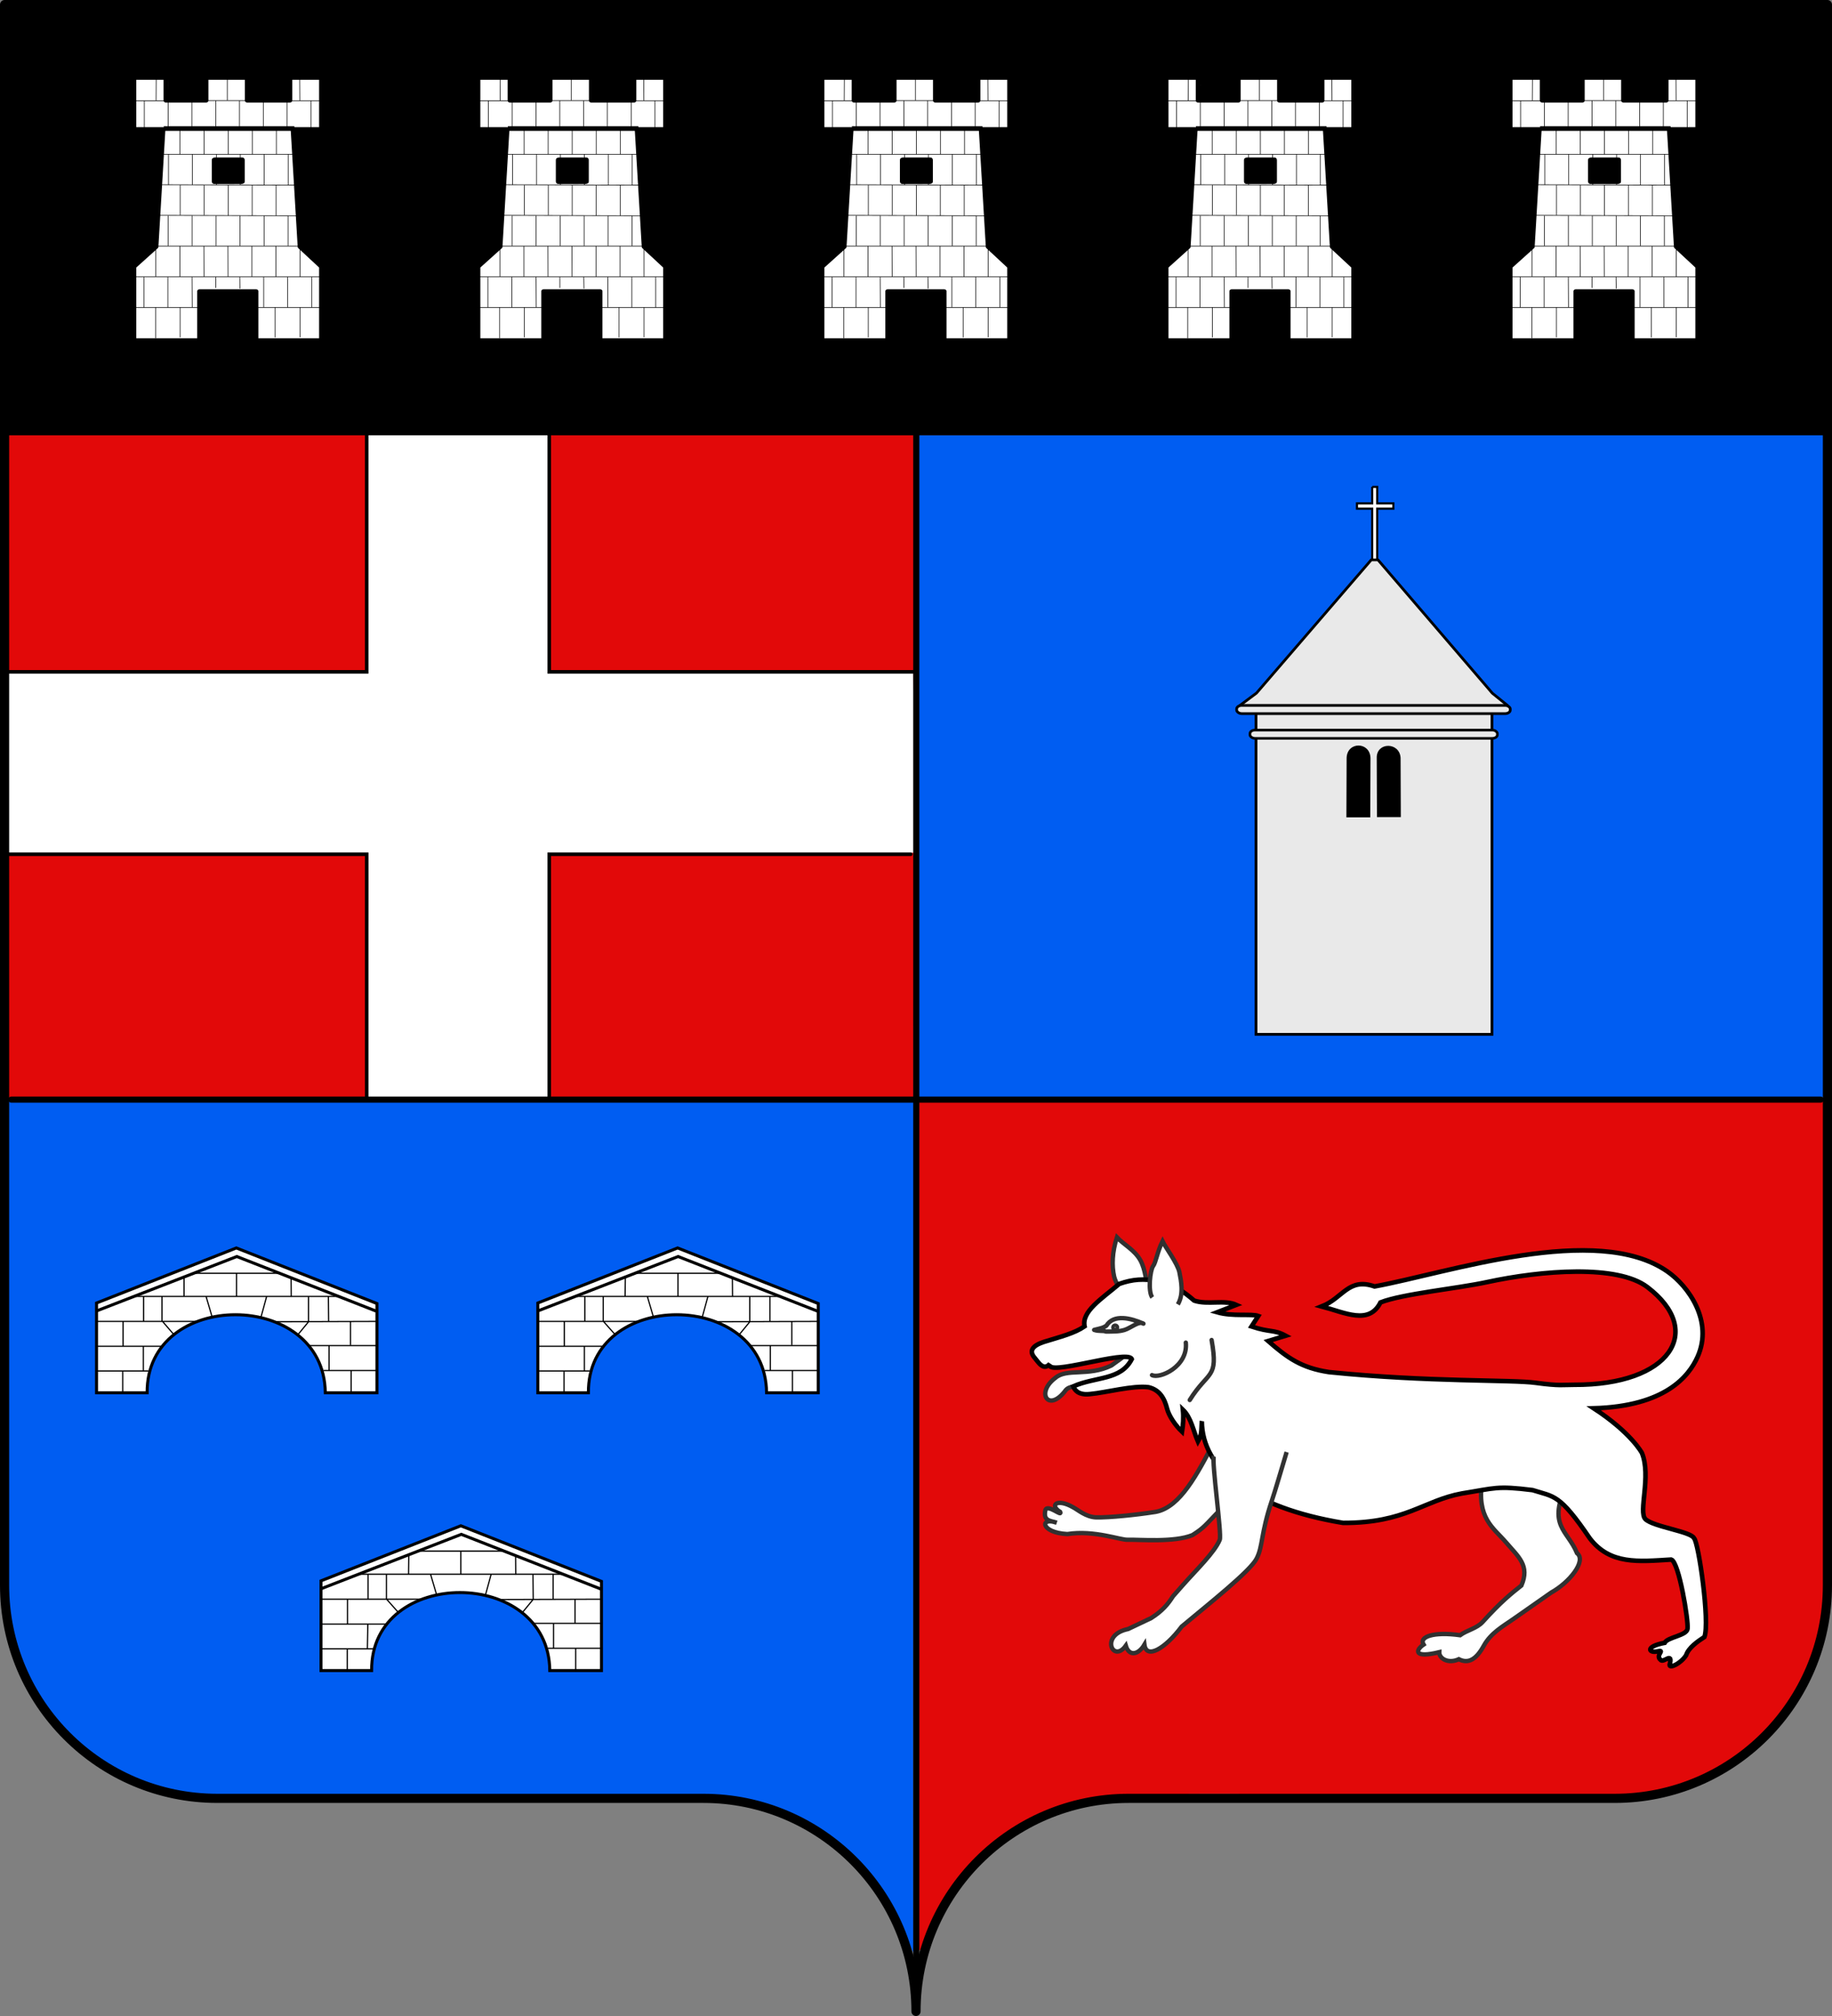 <svg xmlns="http://www.w3.org/2000/svg" xmlns:xlink="http://www.w3.org/1999/xlink" width="600" height="660" style="display:inline" version="1.0"><rect width="100%" height="100%" fill="#808080" stroke="none"/><defs><radialGradient xlink:href="#a" id="b" cx="285.186" cy="200.448" r="300" fx="285.186" fy="200.448" gradientTransform="matrix(1.551 0 0 1.35 -227.894 -51.264)" gradientUnits="userSpaceOnUse"/><linearGradient id="a"><stop offset="0" style="stop-color:#fff;stop-opacity:.314"/><stop offset=".19" style="stop-color:#fff;stop-opacity:.251"/><stop offset=".6" style="stop-color:#6b6b6b;stop-opacity:.125"/><stop offset="1" style="stop-color:#000;stop-opacity:.125"/></linearGradient></defs><g style="display:inline"><path d="M2.615 140.83c.18 71.842-1.065 147.863-.436 219.52 98.507-.18 198.723-.347 297.044-.975-.18-71.842 1.77-146.1 1.143-217.756-98.508.18-199.43-1.417-297.751-.79z" style="color:#000;fill:#e20909;fill-opacity:1;fill-rule:nonzero;stroke:none;stroke-width:1;marker:none;visibility:visible;display:inline;overflow:visible;enable-background:accumulate"/><path d="M120.135 141.04c0 25.85-.215 52.994-.215 78.846-39.335.328-78.527-.682-117.682.077.03 19.35-.883 40.066-.446 59.235 39.293.154 79.448.093 118.741.248.324 26.684-.89 53.657-.108 80.16 19.34-.355 40.692.646 59.852-.106.148-26.634-.334-53.052-.154-79.685 39.788.005 79.649-.167 119.258-.63-.175-19.658.348-39.605-.261-59.084H179.879c-.174-25.902.562-52.954-.045-78.676-19.503.174-40.376-.994-59.699-.386z" style="color:#000;fill:#fff;fill-opacity:1;fill-rule:nonzero;stroke:none;stroke-width:1;marker:none;visibility:visible;display:inline;overflow:visible;enable-background:accumulate"/><path d="M120.093 358.991v-79.335H2.125m177.764-138.422v78.707h119.173m-178.97-78.725v78.725H2.157m296.125 59.715H179.89v79.907" style="fill:none;stroke:#000;stroke-width:1.165px;stroke-linecap:round;stroke-linejoin:miter;stroke-opacity:1;display:inline"/><path d="M1.826 140.582h595.66c.448-45.044.096-93.692-.353-138.736-197.73 0-397.93-.706-595.66-.706-1.12 39.104.123 95.058.353 139.442z" style="color:#000;fill:#000;fill-opacity:1;fill-rule:nonzero;stroke:none;stroke-width:1;marker:none;visibility:visible;display:inline;overflow:visible;enable-background:accumulate"/><path d="M2.319 530.64c4.739 19.688 17.249 39.434 35.233 49.052 9.9 5.66 22.667 8.969 34.057 8.505 56.21.96 112.445.204 168.647 1.468 13.67 1.022 25.423 7.73 35.855 16.28 9.162 7.634 18.671 22.697 23.127 33.603-.692-91.298.565-187 .8-279.545-25.124-.567-51.742-.08-77.033-.243-73.143 0-148.756.353-221.9.353C1.647 409.028 2.192 475.6 2.32 530.64z" style="color:#000;fill:#005df2;fill-opacity:1;fill-rule:nonzero;stroke:none;stroke-width:1;marker:none;visibility:visible;display:inline;overflow:visible;enable-background:accumulate"/><path d="M300.794 360.245c.337 89.393-1.867 188.07-.059 277.385.49 4.402 6.64-10.567 7.508-11.787 12.129-22.746 35.478-39.055 61.545-38.285 55.998-1.374 112.253 2.355 168.22-.122 28.619-3.169 55.333-29.078 59.729-57.292 1.89-56.104-.307-113.723.018-169.9-98.322-.628-198.185-.09-296.692-.269l-.27.27z" style="color:#000;fill:#e20909;fill-opacity:1;fill-rule:nonzero;stroke:none;stroke-width:1;marker:none;visibility:visible;display:inline;overflow:visible;enable-background:accumulate"/><path d="M300.618 141.304c0 71.956-.353 147.088-.353 219.044 98.456.523 199.744-1.168 298.203-1.168.478-72.034-1.168-146.192-1.168-218.229-98.456-.523-197.274 1.521-295.734 1.521l-.948-1.168z" style="color:#000;fill:#005df2;fill-opacity:1;fill-rule:nonzero;stroke:none;stroke-width:1;marker:none;visibility:visible;display:inline;overflow:visible;enable-background:accumulate"/><path d="M3.692 360h592.616" style="fill:none;stroke:#000;stroke-width:2;stroke-linecap:round;stroke-linejoin:miter;stroke-miterlimit:4;stroke-opacity:1;stroke-dasharray:none;display:inline"/><path d="M1.314 141.007H597.93" style="fill:none;stroke:#000;stroke-width:3;stroke-linecap:round;stroke-linejoin:miter;stroke-miterlimit:4;stroke-opacity:1;stroke-dasharray:none;display:inline"/><path d="M300.092 140.5v504.637" style="fill:none;stroke:#000;stroke-width:2;stroke-linecap:butt;stroke-linejoin:miter;stroke-miterlimit:4;stroke-opacity:1;stroke-dasharray:none"/></g><g style="display:inline"><g style="fill:#fff"><path d="M193.11 203.25c-14.87 7.261-28.52 1.554-35.903 7.97-12.499 9.301-4.614 21.999 5.989 8.704 3.488-5.573 10.8-1.43 15.146-3.705l32.212-10.295-5.976-10.98-11.468 8.306z" style="fill:#fff;fill-opacity:1;fill-rule:evenodd;stroke:#313131;stroke-width:2.8;stroke-linecap:butt;stroke-linejoin:round;stroke-miterlimit:4;stroke-opacity:1;stroke-dasharray:none" transform="matrix(.512 0 0 .512 265.132 342.968)"/><path d="M201.86 161.173c-1.533-2.41-6.247-11.398-7.003-14.71-1.6-7.007-1.272-15.767 1.766-25.16 4.547 4.792 11.319 8.107 14.97 14.624 3.433 6.127 3.652 14.49 4.933 17.052M306.58 241.948c.738-6.834-45.756 6.244-49.438 13.325-11.68 22.465-22.35 40.202-37.294 41.808-10.478 1.642-28.096 3.491-36.571 3.286-6.466-.21-11.725-4.911-14.57-6.37-10.227-5.965-15.592-1.568-8.376 2.886 1.522 3.47-7.982-5.273-9.463-1.19-1.565 7.106 3.012 6.685 7.274 8.111-10.91-3.996-10.585 6.365 6.742 7.247 17.256-2.721 34.391 4.013 38.718 3.63 7.295-.177 29.724 1.84 41.334-2.97 7.67-4.909 7.478-5.595 19.01-17.532 13.325-13.791 25.704 3.696 27.944 3.8M464.924 244.252c-7.753 5.2-32.924 20.787-34.669 32.476-3.636 24.355 7.216 30.215 15.255 39.6 8.039 9.384 15.333 14.828 9.851 27.62-6.227 4.939-12.898 10.146-24.837 23.365-3.64 4.03-10.131 5.267-14.373 8.405-17.268-2.392-26.431 1.12-23.363 5.987-5.224 3.531-6.543 8.91 10.045 4.863-.154 3.988 5.603 7.653 12.508 4.504 6.015 3.053 11.094.235 15.955-8.605 4.49-8.165 12.136-12.352 18.832-17.037l24.26-16.973c11.846-6.508 22.801-20.373 16.555-25.19-6.196-15.081-19.38-17.463-6.174-44.848" style="fill:#fff;fill-opacity:1;fill-rule:evenodd;stroke:#313131;stroke-width:2.8;stroke-linecap:butt;stroke-linejoin:miter;stroke-miterlimit:4;stroke-opacity:1;stroke-dasharray:none" transform="matrix(.512 0 0 .512 265.132 342.968)"/><path d="M250.94 238.957c-.368 6.477.02 8.475-2.495 12.938-3.004-6.952-4.304-15.268-9.613-20.375.537 5.287.112 9.801-.56 14.095-4.621-4.38-8.495-10.518-9.54-14.654-1.674-6.62-4.698-12.1-11.864-13.797-9.907-1.294-27.148 3.418-37.452 4.362-4.776.544-8.812-.4-10.783-4.904 14.634-6.433 30.409-3.694 37.496-17.462-2.513-6.559-56.395 11.93-52.34 2.986-4.199 4.947-7.494-1.184-9.781-3.8-3.9-4.458-1.318-7.801 5.89-10.17 11.265-3.483 19.448-5.464 26.038-9.925-1.95-9.526 10.524-17.33 22.182-27.165 8.668-3.063 15.639-3.479 24.864-1.753 9.778 2.148 15.878 6.209 23.077 12.438 8.811 2.913 19.228-.772 26.965 2.718l-12.261 4.735c10.022 2.863 21.97.796 26.284 2.37l-4.337 6.723c12.219 4.047 14.142 1.755 21.845 5.91l-11.19 3.39c12.528 10.934 21.346 17.19 38.833 19.861 63.922 6.507 116.727 4.725 132.344 6.857 15.618 2.132 17.596 1.207 24.533 1.25 61.24.378 84.042-34.302 46.832-62.491-19.146-14.505-67.418-10.748-102.563-3.154-19.16 4.14-53.905 7.456-68.118 12.984-7.367 14.646-22.71 6.497-37.618 2.58 13.654-5.34 17.055-18.65 33.823-12.791 46.659-8.524 141.999-41.156 187.334-9.55 13.461 9.385 29.554 31.797 19.247 54.65-5.533 12.27-20.523 31.508-66.386 32.816 24.116 15.735 30.836 28.592 30.836 28.592 6.075 14.825-2.43 37.723 2.222 42.276 5.04 4.932 29.16 7.896 31.082 12.172 2.904 2.43 10.274 53.743 6.666 63.176-4.235 2.738-10.183 6.862-11.71 11.687-3.453 5.356-10.564 8.612-10.556 6.204 2.36-9.169-4.025-.607-5.943-3.401-3.28-3.004 3.559-6.512-1.883-5.262-5.305 1.22-8.372-2.998 4.673-5.498 1.847-3.647 14.093-4.587 14.61-8.952.73-5.05-5.506-42.904-10.416-44.27-21.066 1.28-39.049 3.374-52.062-13.535-19.462-28.658-22.784-26.47-36.65-30.887-23.084-2.88-23.855-1.247-45.162 2.142-24.758 4.556-35.963 18.955-76.006 18.832-59.696-9.855-90.213-34.786-90.387-64.948z" style="fill:#fff;fill-opacity:1;fill-rule:evenodd;stroke:#000;stroke-width:2.93;stroke-linecap:butt;stroke-linejoin:miter;stroke-miterlimit:4;stroke-opacity:1;stroke-dasharray:none" transform="matrix(.512 0 0 .512 265.132 342.968)"/><path d="M305.182 258.632c-4.27 14.08-6.966 23.643-9.52 31.262-7.064 21.062-5.649 29.099-9.673 36.805-3.93 7.858-29.581 28.172-47.93 43.486-10.863 14.472-22.64 20.977-23.834 11.583-3.912 6.615-9.897 7.61-11.913.657-8.158 11.468-16.87-6.872 1.448-10.65l14.72-6.978c7.166-4.53 10.803-8.885 14.033-13.992l6.518-7.38c8.266-9.36 20.114-20.713 23.365-28.713 1.414-3.481-5.35-50.495-3.734-53.564" style="fill:#fff;fill-opacity:1;fill-rule:evenodd;stroke:#313131;stroke-width:2.8;stroke-linecap:butt;stroke-linejoin:miter;stroke-miterlimit:4;stroke-opacity:1;stroke-dasharray:none" transform="matrix(.512 0 0 .512 265.132 342.968)"/><path d="M257.195 186.977c4.458 25.223-1.999 19.189-13.983 38.353M240.697 188.627c1.535 15.358-16.79 23.333-21.627 20.78M182.061 180.505c3.17 1.091 5.65.225 7.5 1.062 4.52-.08 8.185.106 11.926-1.04 4-1.226 9.34-6.03 12.1-4.018-7.992-3.527-19.01-6.373-23.738 1.352-2.275 1.372-2.506 1.35-7.788 2.644z" style="fill:#fff;fill-opacity:1;fill-rule:evenodd;stroke:#313131;stroke-width:2.8;stroke-linecap:round;stroke-linejoin:round;stroke-miterlimit:4;stroke-opacity:1;stroke-dasharray:none" transform="matrix(.512 0 0 .512 265.132 342.968)"/><path d="M153.399 304.057a1.128 1.128 0 1 1-2.256 0 1.128 1.128 0 1 1 2.256 0z" style="fill:#fff;fill-opacity:1;stroke:#313131;stroke-width:2.724;stroke-linecap:round;stroke-linejoin:round;stroke-miterlimit:4;stroke-opacity:1;stroke-dasharray:none" transform="matrix(.515 .108 -.108 .515 319.66 261.554)"/><path d="M219.234 159.754c-2.891-4.014-1.314-17.593.516-20.016 1.83-2.424 2.635-9.027 6.038-15.9 1.631 3.432 9.741 14.294 10.808 19.791 1.067 5.498 2.914 13.93-1 20.569" style="fill:#fff;fill-opacity:1;fill-rule:evenodd;stroke:#313131;stroke-width:2.8;stroke-linecap:butt;stroke-linejoin:miter;stroke-miterlimit:4;stroke-opacity:1;stroke-dasharray:none" transform="matrix(.512 0 0 .512 265.132 342.968)"/></g><path d="M169.37 364.248v89.564h50.542c-.95-103.866 176.823-103.775 177.9 0h51.58v-89.04l-140.4-55.476-139.622 54.952z" style="fill:#fff;fill-opacity:1;fill-rule:evenodd;stroke:#000;stroke-width:3;stroke-linecap:butt;stroke-linejoin:miter;stroke-miterlimit:4;stroke-opacity:1;stroke-dasharray:none;display:inline" transform="translate(120.58 307.11) scale(.328)"/><path d="m169.14 372.256 140.324-54.414 139.097 54.491" style="fill:#fff;fill-opacity:1;fill-rule:evenodd;stroke:#000;stroke-width:3;stroke-linecap:butt;stroke-linejoin:miter;stroke-miterlimit:4;stroke-opacity:1;stroke-dasharray:none;display:inline" transform="translate(120.58 307.11) scale(.328)"/><path d="M401.577 407.241v24.465M423.642 431.404v21.633M381.099 382.92l-10.41 12.663M422.993 382.595v23.44M309.364 334.108v23.477M381.037 358.32v24.24M339.272 357.583l-5.597 20.454M401.127 358.002v24.746M278.765 357.686l6.158 20.912M234.928 382.635l12.282 13.834M215.88 407.32v24.58M195.544 431.965v22.194M195.868 382.744v24.65M234.735 358.278v24M216.375 358.175v24.32M363.681 338.821l.134 19.512M256.776 339.104l-.217 18.31M395.9 431.601h52.695M381.098 406.723h68.28M170.117 432.116h51.144M169.839 407.434h65.251M169.926 382.587h101.258M347.409 382.911l102.75-.324M207.367 357.662h203.874M267.18 334.54h86.41" style="fill:#fcef3c;fill-opacity:1;fill-rule:evenodd;stroke:#000;stroke-width:1.221;stroke-linecap:butt;stroke-linejoin:miter;stroke-miterlimit:4;stroke-opacity:1;stroke-dasharray:none;display:inline" transform="translate(120.58 307.11) scale(.328)"/><g style="display:inline"><path d="M169.37 364.248v89.564h50.542c-.95-103.866 176.823-103.775 177.9 0h51.58v-89.04l-140.4-55.476-139.622 54.952z" style="fill:#fff;fill-opacity:1;fill-rule:evenodd;stroke:#000;stroke-width:3;stroke-linecap:butt;stroke-linejoin:miter;stroke-miterlimit:4;stroke-opacity:1;stroke-dasharray:none;display:inline" transform="translate(-23.943 307.11) scale(.328)"/><path d="m169.14 372.256 140.324-54.414 139.097 54.491" style="fill:#fff;fill-opacity:1;fill-rule:evenodd;stroke:#000;stroke-width:3;stroke-linecap:butt;stroke-linejoin:miter;stroke-miterlimit:4;stroke-opacity:1;stroke-dasharray:none;display:inline" transform="translate(-23.943 307.11) scale(.328)"/><path d="M401.577 407.241v24.465M423.642 431.404v21.633M381.099 382.92l-10.41 12.663M422.993 382.595v23.44M309.147 334.542v23.477M381.037 358.32v24.674M339.272 357.583l-5.597 20.454M400.91 358.002l.217 24.746M278.765 357.686l6.158 20.912M234.928 382.2l12.282 14.269M216.098 407.102v24.364M195.544 431.965v22.194M195.868 382.744v24.65M234.735 358.278v24M216.375 358.175v24.103M363.681 338.821l.134 19.512M256.776 339.104v18.31M395.9 431.601h52.695M381.098 406.723h68.28M170.117 432.116h51.144M169.839 407.434h65.251M169.926 382.587h101.258M347.409 382.911l102.75-.324M207.367 357.662h203.874M267.18 334.54h86.41" style="fill:#fcef3c;fill-opacity:1;fill-rule:evenodd;stroke:#000;stroke-width:1.221;stroke-linecap:butt;stroke-linejoin:miter;stroke-miterlimit:4;stroke-opacity:1;stroke-dasharray:none;display:inline" transform="translate(-23.943 307.11) scale(.328)"/></g><path d="M169.37 364.248v89.564h50.542c-.95-103.866 176.823-103.775 177.9 0h51.58v-89.04l-140.4-55.476-139.622 54.952z" style="fill:#fff;fill-opacity:1;fill-rule:evenodd;stroke:#000;stroke-width:3;stroke-linecap:butt;stroke-linejoin:miter;stroke-miterlimit:4;stroke-opacity:1;stroke-dasharray:none;display:inline" transform="translate(49.58 398.063) scale(.328)"/><path d="m169.14 372.256 140.324-54.414 139.097 54.491" style="fill:#fff;fill-opacity:1;fill-rule:evenodd;stroke:#000;stroke-width:3;stroke-linecap:butt;stroke-linejoin:miter;stroke-miterlimit:4;stroke-opacity:1;stroke-dasharray:none;display:inline" transform="translate(49.58 398.063) scale(.328)"/><path d="M401.577 407.241v24.465M423.642 431.404v21.633M381.099 382.92l-10.41 12.663M422.993 382.595v23.44M308.93 334.108v23.477M381.037 358.32l.217 24.457M339.272 357.583l-5.597 20.454M401.127 357.35v25.398M278.765 357.686l6.158 20.912M234.711 382.418l12.499 14.051M216.098 407.32l-.434 24.797M195.544 431.965v22.194M195.868 382.744v24.65M234.735 358.278v24M216.375 358.175v24.103M363.681 338.821l.134 19.512M256.993 338.67l-.217 18.745M395.9 431.601h52.695M381.098 406.723h68.28M170.117 432.116h51.144M169.839 407.434h65.251M169.926 382.587h101.258M347.409 382.911l102.75-.324M207.367 357.662h203.874M267.18 334.54h86.41" style="fill:#fcef3c;fill-opacity:1;fill-rule:evenodd;stroke:#000;stroke-width:1.221;stroke-linecap:butt;stroke-linejoin:miter;stroke-miterlimit:4;stroke-opacity:1;stroke-dasharray:none;display:inline" transform="translate(49.58 398.063) scale(.328)"/><g style="fill:#fff"><g style="fill:#fff;display:inline"><path d="M632.847 53.24c.837.011-.08 12.173.06 16.146l8.286.25c-.799 12.064-.575 26.794-1.582 38.844-2.086 2.218-4.697 3.738-6.693 6.011 0 7.469-.232 16.215-.232 23.684 6.09-.007 12.876-.03 18.939-.26.05-4.509-.003-11.341.062-15.85h16.863c.075 5.137.025 10.856.084 15.994 6.11-.444 12.387.237 18.45-.144-.05-6.907-.049-16.165-.185-23.055-2.016-2.424-4.693-4.571-6.306-7.17-.688-12.755-.743-25.51-1.418-38.267 3.24.147 4.915-.144 8.114.137-.17-3.223-.483-13.3-.525-16.568-2.114.04-6.053.08-8.175.163-.21 3.61-.41 4.57-.38 7.296-2.122-.248-10.36-.15-12.209-.376-.151-2.976-.218-4.84-.535-7.052-2.666.165-9.067-.002-11.573.127.024 2.036-.206 3.775-.415 7.237-2.92.056-8.443-.064-11.363-.008.01-2.355.701-3.425.31-7.043-.786.16-8.972-.673-9.577-.097zM664.4 81.31v7.807c-2.907-.175-6.158.638-8.892-.2.804-2.54-.128-5.426.213-7.819 3.036 1.029 6.02.426 8.679.212z" style="color:#000;fill:#fff;fill-opacity:1;fill-rule:nonzero;stroke:none;stroke-width:1;marker:none;visibility:visible;display:inline;overflow:visible;enable-background:accumulate" transform="matrix(1.126 0 0 1 -217.684 -27.623)"/><path d="m122.748 950.087-66.472 75.788v279.64h197.887v-186.651h168.98v186.652h197.24v-279.641l-64.338-75.788m0 0-21.063-448.31h85.4V306.747h-95.45v86.55H397.41v-86.55H273.077v86.55H153.072v-86.55H56.276v195.032h87.535l-21.063 448.309" style="fill:#fff;stroke:#000;stroke-width:14.815;stroke-linecap:round;stroke-linejoin:round;stroke-miterlimit:4;stroke-opacity:1;stroke-dasharray:none" transform="matrix(.109 0 0 .086 488.431 -.882)"/><path d="M382.296 620.138v80.21c0 1.768-.331 3.191-.743 3.191H298.55c-.411 0-.743-1.423-.743-3.19v-80.21c0-1.769.332-3.192.743-3.192h83.004c.412 0 .743 1.423.743 3.191z" style="fill:#000;stroke:#000;stroke-width:14.54;stroke-linecap:round;stroke-linejoin:round;stroke-miterlimit:4;stroke-opacity:1;stroke-dasharray:none" transform="matrix(.109 0 0 .086 488.431 -.882)"/></g><path d="M644.218 47.19H687" style="fill:#fff;stroke:#000;stroke-width:1.5;stroke-linecap:butt;stroke-linejoin:miter;stroke-miterlimit:4;stroke-opacity:1;stroke-dasharray:none" transform="translate(-139.852 -5.1)"/></g><path d="m672.238 159.826 46.151.142" style="fill:none;stroke:#000;stroke-width:.2;stroke-linecap:butt;stroke-linejoin:miter;stroke-miterlimit:4;stroke-opacity:1;stroke-dasharray:none" transform="translate(-170.013 -89.321)"/><path d="M715.132 139.818v10.014" style="fill:none;stroke:#000;stroke-width:.2;stroke-linecap:butt;stroke-linejoin:miter;stroke-miterlimit:4;stroke-opacity:1;stroke-dasharray:none;display:inline" transform="translate(-170.013 -89.321)"/><path d="M664.428 189.973h21.726M704.473 189.973h21.442M664.57 179.947h61.345M671.386 169.922H719.1M673.232 149.8l44.447.142-.568-.142M673.374 139.846h44.02M664.712 122.304h10.082M688.143 122.238h14.2M715.69 122.315h10.225M671.703 190.074v10.014M679.765 189.9v9.871M710.819 189.987v9.798M719 189.987v9.73" style="fill:none;stroke:#000;stroke-width:.2;stroke-linecap:butt;stroke-linejoin:miter;stroke-miterlimit:4;stroke-opacity:1;stroke-dasharray:none" transform="translate(-170.013 -89.321)"/><path d="M675.726 180.052v9.872M714.98 180.052v9.872M722.83 180.052v9.872M707.129 180.052v9.818M667.875 180.052v9.872M683.648 180.052l.053 9.822M691.427 180.052v3.52M699.278 180.052l.054 3.735M679.658 169.907v9.977M687.526 169.907l.036 9.977M695.394 169.907l.036 9.977M703.263 169.907v10.013M711.13 169.907v10.013M671.79 169.907v9.942M719 169.907v10.048M675.801 159.945v9.872M683.66 159.945v9.872M691.52 159.945v9.872M699.378 159.945v9.872M707.238 159.945v9.872M715.097 159.945v9.872M679.777 149.9v9.871M687.63 149.9v9.871M695.484 149.9v10.013M703.338 149.9v9.978M711.192 149.9v10.013M707.294 139.818v10.014M699.456 139.818v10.014M691.619 139.818v10.014M683.78 139.818v10.014M675.943 139.818v10.014M679.706 130.944v8.913M687.595 130.944v8.913M695.484 130.944v8.913M703.374 130.944v8.913M711.263 130.944v8.913M691.404 122.272v8.913M699.198 122.272v8.913M706.992 122.272v8.913M714.786 122.272v8.913M722.58 122.272v8.913M683.61 122.272v8.913M675.817 122.272v8.913M668.023 122.272v8.913M695.192 114.746v7.426M671.917 114.44l-.044 7.776M718.904 114.571l.044 7.645" style="fill:none;stroke:#000;stroke-width:.2;stroke-linecap:butt;stroke-linejoin:miter;stroke-miterlimit:4;stroke-opacity:1;stroke-dasharray:none;display:inline" transform="translate(-170.013 -89.321)"/><g style="display:inline"><g style="fill:#fff"><g style="fill:#fff;display:inline"><path d="M632.847 53.24c.837.011-.08 12.173.06 16.146l8.286.25c-.799 12.064-.575 26.794-1.582 38.844-2.086 2.218-4.697 3.738-6.693 6.011 0 7.469-.232 16.215-.232 23.684 6.09-.007 12.876-.03 18.939-.26.05-4.509-.003-11.341.062-15.85h16.863c.075 5.137.025 10.856.084 15.994 6.11-.444 12.387.237 18.45-.144-.05-6.907-.049-16.165-.185-23.055-2.016-2.424-4.693-4.571-6.306-7.17-.688-12.755-.743-25.51-1.418-38.267 3.24.147 4.915-.144 8.114.137-.17-3.223-.483-13.3-.525-16.568-2.114.04-6.053.08-8.175.163-.21 3.61-.41 4.57-.38 7.296-2.122-.248-10.36-.15-12.209-.376-.151-2.976-.218-4.84-.535-7.052-2.666.165-9.067-.002-11.573.127.024 2.036-.206 3.775-.415 7.237-2.92.056-8.443-.064-11.363-.008.01-2.355.701-3.425.31-7.043-.786.16-8.972-.673-9.577-.097zM664.4 81.31v7.807c-2.907-.175-6.158.638-8.892-.2.804-2.54-.128-5.426.213-7.819 3.036 1.029 6.02.426 8.679.212z" style="color:#000;fill:#fff;fill-opacity:1;fill-rule:nonzero;stroke:none;stroke-width:1;marker:none;visibility:visible;display:inline;overflow:visible;enable-background:accumulate" transform="matrix(1.126 0 0 1 -330.37 -27.623)"/><path d="m122.748 950.087-66.472 75.788v279.64h197.887v-186.651h168.98v186.652h197.24v-279.641l-64.338-75.788m0 0-21.063-448.31h85.4V306.747h-95.45v86.55H397.41v-86.55H273.077v86.55H153.072v-86.55H56.276v195.032h87.535l-21.063 448.309" style="fill:#fff;stroke:#000;stroke-width:14.815;stroke-linecap:round;stroke-linejoin:round;stroke-miterlimit:4;stroke-opacity:1;stroke-dasharray:none" transform="matrix(.109 0 0 .086 375.746 -.882)"/><path d="M382.296 620.138v80.21c0 1.768-.331 3.191-.743 3.191H298.55c-.411 0-.743-1.423-.743-3.19v-80.21c0-1.769.332-3.192.743-3.192h83.004c.412 0 .743 1.423.743 3.191z" style="fill:#000;stroke:#000;stroke-width:14.54;stroke-linecap:round;stroke-linejoin:round;stroke-miterlimit:4;stroke-opacity:1;stroke-dasharray:none" transform="matrix(.109 0 0 .086 375.746 -.882)"/></g><path d="M644.218 47.19H687" style="fill:#fff;stroke:#000;stroke-width:1.5;stroke-linecap:butt;stroke-linejoin:miter;stroke-miterlimit:4;stroke-opacity:1;stroke-dasharray:none" transform="translate(-252.537 -5.1)"/></g><path d="m672.238 159.826 46.151.142" style="fill:none;stroke:#000;stroke-width:.2;stroke-linecap:butt;stroke-linejoin:miter;stroke-miterlimit:4;stroke-opacity:1;stroke-dasharray:none" transform="translate(-282.698 -89.321)"/><path d="M715.132 139.818v10.014" style="fill:none;stroke:#000;stroke-width:.2;stroke-linecap:butt;stroke-linejoin:miter;stroke-miterlimit:4;stroke-opacity:1;stroke-dasharray:none;display:inline" transform="translate(-282.698 -89.321)"/><path d="M664.428 189.973h21.726M704.473 189.973h21.442M664.57 179.947h61.345M671.386 169.922H719.1M673.232 149.8l44.447.142-.568-.142M673.374 139.846h44.02M664.712 122.304h10.082M688.143 122.238h14.2M715.69 122.315h10.225M671.703 190.074v10.014M679.765 189.9v9.871M710.819 189.987v9.798M719 189.987v9.73" style="fill:none;stroke:#000;stroke-width:.2;stroke-linecap:butt;stroke-linejoin:miter;stroke-miterlimit:4;stroke-opacity:1;stroke-dasharray:none" transform="translate(-282.698 -89.321)"/><path d="M675.726 180.052v9.872M714.98 180.052v9.872M722.83 180.052v9.872M707.129 180.052v9.818M667.875 180.052v9.872M683.648 180.052l.053 9.822M691.427 180.052v3.52M699.278 180.052l.054 3.735M679.658 169.907v9.977M687.526 169.907l.036 9.977M695.394 169.907l.036 9.977M703.263 169.907v10.013M711.13 169.907v10.013M671.79 169.907v9.942M719 169.907v10.048M675.801 159.945v9.872M683.66 159.945v9.872M691.52 159.945v9.872M699.378 159.945v9.872M707.238 159.945v9.872M715.097 159.945v9.872M679.777 149.9v9.871M687.63 149.9v9.871M695.484 149.9v10.013M703.338 149.9v9.978M711.192 149.9v10.013M707.294 139.818v10.014M699.456 139.818v10.014M691.619 139.818v10.014M683.78 139.818v10.014M675.943 139.818v10.014M679.706 130.944v8.913M687.595 130.944v8.913M695.484 130.944v8.913M703.374 130.944v8.913M711.263 130.944v8.913M691.404 122.272v8.913M699.198 122.272v8.913M706.992 122.272v8.913M714.786 122.272v8.913M722.58 122.272v8.913M683.61 122.272v8.913M675.817 122.272v8.913M668.023 122.272v8.913M695.192 114.746v7.426M671.917 114.44l-.044 7.776M718.904 114.571l.044 7.645" style="fill:none;stroke:#000;stroke-width:.2;stroke-linecap:butt;stroke-linejoin:miter;stroke-miterlimit:4;stroke-opacity:1;stroke-dasharray:none;display:inline" transform="translate(-282.698 -89.321)"/></g><g style="display:inline"><g style="fill:#fff"><g style="fill:#fff;display:inline"><path d="M632.847 53.24c.837.011-.08 12.173.06 16.146l8.286.25c-.799 12.064-.575 26.794-1.582 38.844-2.086 2.218-4.697 3.738-6.693 6.011 0 7.469-.232 16.215-.232 23.684 6.09-.007 12.876-.03 18.939-.26.05-4.509-.003-11.341.062-15.85h16.863c.075 5.137.025 10.856.084 15.994 6.11-.444 12.387.237 18.45-.144-.05-6.907-.049-16.165-.185-23.055-2.016-2.424-4.693-4.571-6.306-7.17-.688-12.755-.743-25.51-1.418-38.267 3.24.147 4.915-.144 8.114.137-.17-3.223-.483-13.3-.525-16.568-2.114.04-6.053.08-8.175.163-.21 3.61-.41 4.57-.38 7.296-2.122-.248-10.36-.15-12.209-.376-.151-2.976-.218-4.84-.535-7.052-2.666.165-9.067-.002-11.573.127.024 2.036-.206 3.775-.415 7.237-2.92.056-8.443-.064-11.363-.008.01-2.355.701-3.425.31-7.043-.786.16-8.972-.673-9.577-.097zM664.4 81.31v7.807c-2.907-.175-6.158.638-8.892-.2.804-2.54-.128-5.426.213-7.819 3.036 1.029 6.02.426 8.679.212z" style="color:#000;fill:#fff;fill-opacity:1;fill-rule:nonzero;stroke:none;stroke-width:1;marker:none;visibility:visible;display:inline;overflow:visible;enable-background:accumulate" transform="matrix(1.126 0 0 1 -443.054 -27.623)"/><path d="m122.748 950.087-66.472 75.788v279.64h197.887v-186.651h168.98v186.652h197.24v-279.641l-64.338-75.788m0 0-21.063-448.31h85.4V306.747h-95.45v86.55H397.41v-86.55H273.077v86.55H153.072v-86.55H56.276v195.032h87.535l-21.063 448.309" style="fill:#fff;stroke:#000;stroke-width:14.815;stroke-linecap:round;stroke-linejoin:round;stroke-miterlimit:4;stroke-opacity:1;stroke-dasharray:none" transform="matrix(.109 0 0 .086 263.061 -.882)"/><path d="M382.296 620.138v80.21c0 1.768-.331 3.191-.743 3.191H298.55c-.411 0-.743-1.423-.743-3.19v-80.21c0-1.769.332-3.192.743-3.192h83.004c.412 0 .743 1.423.743 3.191z" style="fill:#000;stroke:#000;stroke-width:14.54;stroke-linecap:round;stroke-linejoin:round;stroke-miterlimit:4;stroke-opacity:1;stroke-dasharray:none" transform="matrix(.109 0 0 .086 263.061 -.882)"/></g><path d="M644.218 47.19H687" style="fill:#fff;stroke:#000;stroke-width:1.5;stroke-linecap:butt;stroke-linejoin:miter;stroke-miterlimit:4;stroke-opacity:1;stroke-dasharray:none" transform="translate(-365.222 -5.1)"/></g><path d="m672.238 159.826 46.151.142" style="fill:none;stroke:#000;stroke-width:.2;stroke-linecap:butt;stroke-linejoin:miter;stroke-miterlimit:4;stroke-opacity:1;stroke-dasharray:none" transform="translate(-395.383 -89.321)"/><path d="M715.132 139.818v10.014" style="fill:none;stroke:#000;stroke-width:.2;stroke-linecap:butt;stroke-linejoin:miter;stroke-miterlimit:4;stroke-opacity:1;stroke-dasharray:none;display:inline" transform="translate(-395.383 -89.321)"/><path d="M664.428 189.973h21.726M704.473 189.973h21.442M664.57 179.947h61.345M671.386 169.922H719.1M673.232 149.8l44.447.142-.568-.142M673.374 139.846h44.02M664.712 122.304h10.082M688.143 122.238h14.2M715.69 122.315h10.225M671.703 190.074v10.014M679.765 189.9v9.871M710.819 189.987v9.798M719 189.987v9.73" style="fill:none;stroke:#000;stroke-width:.2;stroke-linecap:butt;stroke-linejoin:miter;stroke-miterlimit:4;stroke-opacity:1;stroke-dasharray:none" transform="translate(-395.383 -89.321)"/><path d="M675.726 180.052v9.872M714.98 180.052v9.872M722.83 180.052v9.872M707.129 180.052v9.818M667.875 180.052v9.872M683.648 180.052l.053 9.822M691.427 180.052v3.52M699.278 180.052l.054 3.735M679.658 169.907v9.977M687.526 169.907l.036 9.977M695.394 169.907l.036 9.977M703.263 169.907v10.013M711.13 169.907v10.013M671.79 169.907v9.942M719 169.907v10.048M675.801 159.945v9.872M683.66 159.945v9.872M691.52 159.945v9.872M699.378 159.945v9.872M707.238 159.945v9.872M715.097 159.945v9.872M679.777 149.9v9.871M687.63 149.9v9.871M695.484 149.9v10.013M703.338 149.9v9.978M711.192 149.9v10.013M707.294 139.818v10.014M699.456 139.818v10.014M691.619 139.818v10.014M683.78 139.818v10.014M675.943 139.818v10.014M679.706 130.944v8.913M687.595 130.944v8.913M695.484 130.944v8.913M703.374 130.944v8.913M711.263 130.944v8.913M691.404 122.272v8.913M699.198 122.272v8.913M706.992 122.272v8.913M714.786 122.272v8.913M722.58 122.272v8.913M683.61 122.272v8.913M675.817 122.272v8.913M668.023 122.272v8.913M695.192 114.746v7.426M671.917 114.44l-.044 7.776M718.904 114.571l.044 7.645" style="fill:none;stroke:#000;stroke-width:.2;stroke-linecap:butt;stroke-linejoin:miter;stroke-miterlimit:4;stroke-opacity:1;stroke-dasharray:none;display:inline" transform="translate(-395.383 -89.321)"/></g><g style="display:inline"><g style="fill:#fff"><g style="fill:#fff;display:inline"><path d="M632.847 53.24c.837.011-.08 12.173.06 16.146l8.286.25c-.799 12.064-.575 26.794-1.582 38.844-2.086 2.218-4.697 3.738-6.693 6.011 0 7.469-.232 16.215-.232 23.684 6.09-.007 12.876-.03 18.939-.26.05-4.509-.003-11.341.062-15.85h16.863c.075 5.137.025 10.856.084 15.994 6.11-.444 12.387.237 18.45-.144-.05-6.907-.049-16.165-.185-23.055-2.016-2.424-4.693-4.571-6.306-7.17-.688-12.755-.743-25.51-1.418-38.267 3.24.147 4.915-.144 8.114.137-.17-3.223-.483-13.3-.525-16.568-2.114.04-6.053.08-8.175.163-.21 3.61-.41 4.57-.38 7.296-2.122-.248-10.36-.15-12.209-.376-.151-2.976-.218-4.84-.535-7.052-2.666.165-9.067-.002-11.573.127.024 2.036-.206 3.775-.415 7.237-2.92.056-8.443-.064-11.363-.008.01-2.355.701-3.425.31-7.043-.786.16-8.972-.673-9.577-.097zM664.4 81.31v7.807c-2.907-.175-6.158.638-8.892-.2.804-2.54-.128-5.426.213-7.819 3.036 1.029 6.02.426 8.679.212z" style="color:#000;fill:#fff;fill-opacity:1;fill-rule:nonzero;stroke:none;stroke-width:1;marker:none;visibility:visible;display:inline;overflow:visible;enable-background:accumulate" transform="matrix(1.126 0 0 1 -555.74 -27.623)"/><path d="m122.748 950.087-66.472 75.788v279.64h197.887v-186.651h168.98v186.652h197.24v-279.641l-64.338-75.788m0 0-21.063-448.31h85.4V306.747h-95.45v86.55H397.41v-86.55H273.077v86.55H153.072v-86.55H56.276v195.032h87.535l-21.063 448.309" style="fill:#fff;stroke:#000;stroke-width:14.815;stroke-linecap:round;stroke-linejoin:round;stroke-miterlimit:4;stroke-opacity:1;stroke-dasharray:none" transform="matrix(.109 0 0 .086 150.376 -.882)"/><path d="M382.296 620.138v80.21c0 1.768-.331 3.191-.743 3.191H298.55c-.411 0-.743-1.423-.743-3.19v-80.21c0-1.769.332-3.192.743-3.192h83.004c.412 0 .743 1.423.743 3.191z" style="fill:#000;stroke:#000;stroke-width:14.54;stroke-linecap:round;stroke-linejoin:round;stroke-miterlimit:4;stroke-opacity:1;stroke-dasharray:none" transform="matrix(.109 0 0 .086 150.376 -.882)"/></g><path d="M644.218 47.19H687" style="fill:#fff;stroke:#000;stroke-width:1.5;stroke-linecap:butt;stroke-linejoin:miter;stroke-miterlimit:4;stroke-opacity:1;stroke-dasharray:none" transform="translate(-477.907 -5.1)"/></g><path d="m672.238 159.826 46.151.142" style="fill:none;stroke:#000;stroke-width:.2;stroke-linecap:butt;stroke-linejoin:miter;stroke-miterlimit:4;stroke-opacity:1;stroke-dasharray:none" transform="translate(-508.068 -89.321)"/><path d="M715.132 139.818v10.014" style="fill:none;stroke:#000;stroke-width:.2;stroke-linecap:butt;stroke-linejoin:miter;stroke-miterlimit:4;stroke-opacity:1;stroke-dasharray:none;display:inline" transform="translate(-508.068 -89.321)"/><path d="M664.428 189.973h21.726M704.473 189.973h21.442M664.57 179.947h61.345M671.386 169.922H719.1M673.232 149.8l44.447.142-.568-.142M673.374 139.846h44.02M664.712 122.304h10.082M688.143 122.238h14.2M715.69 122.315h10.225M671.703 190.074v10.014M679.765 189.9v9.871M710.819 189.987v9.798M719 189.987v9.73" style="fill:none;stroke:#000;stroke-width:.2;stroke-linecap:butt;stroke-linejoin:miter;stroke-miterlimit:4;stroke-opacity:1;stroke-dasharray:none" transform="translate(-508.068 -89.321)"/><path d="M675.726 180.052v9.872M714.98 180.052v9.872M722.83 180.052v9.872M707.129 180.052v9.818M667.875 180.052v9.872M683.648 180.052l.053 9.822M691.427 180.052v3.52M699.278 180.052l.054 3.735M679.658 169.907v9.977M687.526 169.907l.036 9.977M695.394 169.907l.036 9.977M703.263 169.907v10.013M711.13 169.907v10.013M671.79 169.907v9.942M719 169.907v10.048M675.801 159.945v9.872M683.66 159.945v9.872M691.52 159.945v9.872M699.378 159.945v9.872M707.238 159.945v9.872M715.097 159.945v9.872M679.777 149.9v9.871M687.63 149.9v9.871M695.484 149.9v10.013M703.338 149.9v9.978M711.192 149.9v10.013M707.294 139.818v10.014M699.456 139.818v10.014M691.619 139.818v10.014M683.78 139.818v10.014M675.943 139.818v10.014M679.706 130.944v8.913M687.595 130.944v8.913M695.484 130.944v8.913M703.374 130.944v8.913M711.263 130.944v8.913M691.404 122.272v8.913M699.198 122.272v8.913M706.992 122.272v8.913M714.786 122.272v8.913M722.58 122.272v8.913M683.61 122.272v8.913M675.817 122.272v8.913M668.023 122.272v8.913M695.192 114.746v7.426M671.917 114.44l-.044 7.776M718.904 114.571l.044 7.645" style="fill:none;stroke:#000;stroke-width:.2;stroke-linecap:butt;stroke-linejoin:miter;stroke-miterlimit:4;stroke-opacity:1;stroke-dasharray:none;display:inline" transform="translate(-508.068 -89.321)"/></g><g style="display:inline"><g style="fill:#fff"><g style="fill:#fff;display:inline"><path d="M632.847 53.24c.837.011-.08 12.173.06 16.146l8.286.25c-.799 12.064-.575 26.794-1.582 38.844-2.086 2.218-4.697 3.738-6.693 6.011 0 7.469-.232 16.215-.232 23.684 6.09-.007 12.876-.03 18.939-.26.05-4.509-.003-11.341.062-15.85h16.863c.075 5.137.025 10.856.084 15.994 6.11-.444 12.387.237 18.45-.144-.05-6.907-.049-16.165-.185-23.055-2.016-2.424-4.693-4.571-6.306-7.17-.688-12.755-.743-25.51-1.418-38.267 3.24.147 4.915-.144 8.114.137-.17-3.223-.483-13.3-.525-16.568-2.114.04-6.053.08-8.175.163-.21 3.61-.41 4.57-.38 7.296-2.122-.248-10.36-.15-12.209-.376-.151-2.976-.218-4.84-.535-7.052-2.666.165-9.067-.002-11.573.127.024 2.036-.206 3.775-.415 7.237-2.92.056-8.443-.064-11.363-.008.01-2.355.701-3.425.31-7.043-.786.16-8.972-.673-9.577-.097zM664.4 81.31v7.807c-2.907-.175-6.158.638-8.892-.2.804-2.54-.128-5.426.213-7.819 3.036 1.029 6.02.426 8.679.212z" style="color:#000;fill:#fff;fill-opacity:1;fill-rule:nonzero;stroke:none;stroke-width:1;marker:none;visibility:visible;display:inline;overflow:visible;enable-background:accumulate" transform="matrix(1.126 0 0 1 -668.424 -27.623)"/><path d="m122.748 950.087-66.472 75.788v279.64h197.887v-186.651h168.98v186.652h197.24v-279.641l-64.338-75.788m0 0-21.063-448.31h85.4V306.747h-95.45v86.55H397.41v-86.55H273.077v86.55H153.072v-86.55H56.276v195.032h87.535l-21.063 448.309" style="fill:#fff;stroke:#000;stroke-width:14.815;stroke-linecap:round;stroke-linejoin:round;stroke-miterlimit:4;stroke-opacity:1;stroke-dasharray:none" transform="matrix(.109 0 0 .086 37.691 -.882)"/><path d="M382.296 620.138v80.21c0 1.768-.331 3.191-.743 3.191H298.55c-.411 0-.743-1.423-.743-3.19v-80.21c0-1.769.332-3.192.743-3.192h83.004c.412 0 .743 1.423.743 3.191z" style="fill:#000;stroke:#000;stroke-width:14.54;stroke-linecap:round;stroke-linejoin:round;stroke-miterlimit:4;stroke-opacity:1;stroke-dasharray:none" transform="matrix(.109 0 0 .086 37.691 -.882)"/></g><path d="M644.218 47.19H687" style="fill:#fff;stroke:#000;stroke-width:1.5;stroke-linecap:butt;stroke-linejoin:miter;stroke-miterlimit:4;stroke-opacity:1;stroke-dasharray:none" transform="translate(-590.592 -5.1)"/></g><path d="m672.238 159.826 46.151.142" style="fill:none;stroke:#000;stroke-width:.2;stroke-linecap:butt;stroke-linejoin:miter;stroke-miterlimit:4;stroke-opacity:1;stroke-dasharray:none" transform="translate(-620.753 -89.321)"/><path d="M715.132 139.818v10.014" style="fill:none;stroke:#000;stroke-width:.2;stroke-linecap:butt;stroke-linejoin:miter;stroke-miterlimit:4;stroke-opacity:1;stroke-dasharray:none;display:inline" transform="translate(-620.753 -89.321)"/><path d="M664.428 189.973h21.726M704.473 189.973h21.442M664.57 179.947h61.345M671.386 169.922H719.1M673.232 149.8l44.447.142-.568-.142M673.374 139.846h44.02M664.712 122.304h10.082M688.143 122.238h14.2M715.69 122.315h10.225M671.703 190.074v10.014M679.765 189.9v9.871M710.819 189.987v9.798M719 189.987v9.73" style="fill:none;stroke:#000;stroke-width:.2;stroke-linecap:butt;stroke-linejoin:miter;stroke-miterlimit:4;stroke-opacity:1;stroke-dasharray:none" transform="translate(-620.753 -89.321)"/><path d="M675.726 180.052v9.872M714.98 180.052v9.872M722.83 180.052v9.872M707.129 180.052v9.818M667.875 180.052v9.872M683.648 180.052l.053 9.822M691.427 180.052v3.52M699.278 180.052l.054 3.735M679.658 169.907v9.977M687.526 169.907l.036 9.977M695.394 169.907l.036 9.977M703.263 169.907v10.013M711.13 169.907v10.013M671.79 169.907v9.942M719 169.907v10.048M675.801 159.945v9.872M683.66 159.945v9.872M691.52 159.945v9.872M699.378 159.945v9.872M707.238 159.945v9.872M715.097 159.945v9.872M679.777 149.9v9.871M687.63 149.9v9.871M695.484 149.9v10.013M703.338 149.9v9.978M711.192 149.9v10.013M707.294 139.818v10.014M699.456 139.818v10.014M691.619 139.818v10.014M683.78 139.818v10.014M675.943 139.818v10.014M679.706 130.944v8.913M687.595 130.944v8.913M695.484 130.944v8.913M703.374 130.944v8.913M711.263 130.944v8.913M691.404 122.272v8.913M699.198 122.272v8.913M706.992 122.272v8.913M714.786 122.272v8.913M722.58 122.272v8.913M683.61 122.272v8.913M675.817 122.272v8.913M668.023 122.272v8.913M695.192 114.746v7.426M671.917 114.44l-.044 7.776M718.904 114.571l.044 7.645" style="fill:none;stroke:#000;stroke-width:.2;stroke-linecap:butt;stroke-linejoin:miter;stroke-miterlimit:4;stroke-opacity:1;stroke-dasharray:none;display:inline" transform="translate(-620.753 -89.321)"/></g><path d="M449.412 159.4h1.629v5.396h5.294v1.73h-5.294v19.957l-1.63.102v-20.058h-4.988v-1.731h4.989v-5.397z" style="fill:#fff;fill-opacity:1;stroke:#000;stroke-width:.7;stroke-linecap:butt;stroke-linejoin:miter;stroke-miterlimit:4;stroke-opacity:1;stroke-dasharray:none"/><rect width="77.274" height="105.057" x="411.362" y="233.563" rx=".036" ry="0" style="color:#000;fill:#e9e9e9;fill-opacity:1;stroke:#000;stroke-width:.898;stroke-linecap:butt;stroke-linejoin:miter;stroke-miterlimit:4;stroke-opacity:1;stroke-dasharray:none;stroke-dashoffset:0;marker:none;visibility:visible;display:inline;overflow:visible;enable-background:accumulate"/><path d="m493.77 230.995-5.008-4.05-37.466-43.658h-2.192l-37.597 43.623-5.454 4.068" style="fill:#e9e9e9;fill-opacity:1;stroke:#000;stroke-width:.886;stroke-linecap:round;stroke-linejoin:round;stroke-miterlimit:4;stroke-opacity:1;stroke-dasharray:none"/><rect width="89.617" height="2.679" x="405.012" y="230.942" rx="1.677" ry="1.154" style="color:#000;fill:#e9e9e9;fill-opacity:1;stroke:#000;stroke-width:.886;stroke-linecap:butt;stroke-linejoin:miter;stroke-miterlimit:4;stroke-opacity:1;stroke-dasharray:none;stroke-dashoffset:0;marker:none;visibility:visible;display:inline;overflow:visible;enable-background:accumulate"/><path d="M442.512 248.08c.112-5.164 7.184-5.121 7.32 0 0 7.675-.071 11.479-.071 19.155h-7.32c0-7.676.071-11.48.071-19.155zM452.375 248.078c-.167-5 7.08-4.992 7.32 0 0 7.676.072 11.408.072 19.083h-7.32c0-7.675-.072-11.407-.072-19.083z" style="color:#000;fill:#000;fill-opacity:1;stroke:#000;stroke-width:.495;stroke-linecap:butt;stroke-linejoin:miter;stroke-miterlimit:4;stroke-opacity:1;stroke-dasharray:none;stroke-dashoffset:0;marker:none;visibility:visible;display:inline;overflow:visible;enable-background:accumulate" transform="translate(-1.231 .095)"/><rect width="81.036" height="2.717" x="409.37" y="239.011" rx="1.677" ry="1.154" style="color:#000;fill:#e9e9e9;fill-opacity:1;stroke:#000;stroke-width:.848;stroke-linecap:butt;stroke-linejoin:miter;stroke-miterlimit:4;stroke-opacity:1;stroke-dasharray:none;stroke-dashoffset:0;marker:none;visibility:visible;display:inline;overflow:visible;enable-background:accumulate"/></g><g style="display:inline"><path d="M300 658.5c0-38.504 31.203-69.754 69.65-69.754h159.2c38.447 0 69.65-31.25 69.65-69.753V1.5H1.5v517.493c0 38.504 31.203 69.753 69.65 69.753h159.2c38.447 0 69.65 31.25 69.65 69.754z" style="fill:none;stroke:#000;stroke-width:3;stroke-linecap:round;stroke-linejoin:round;stroke-miterlimit:4;stroke-opacity:1;stroke-dasharray:none;stroke-dashoffset:0;display:inline"/></g></svg>